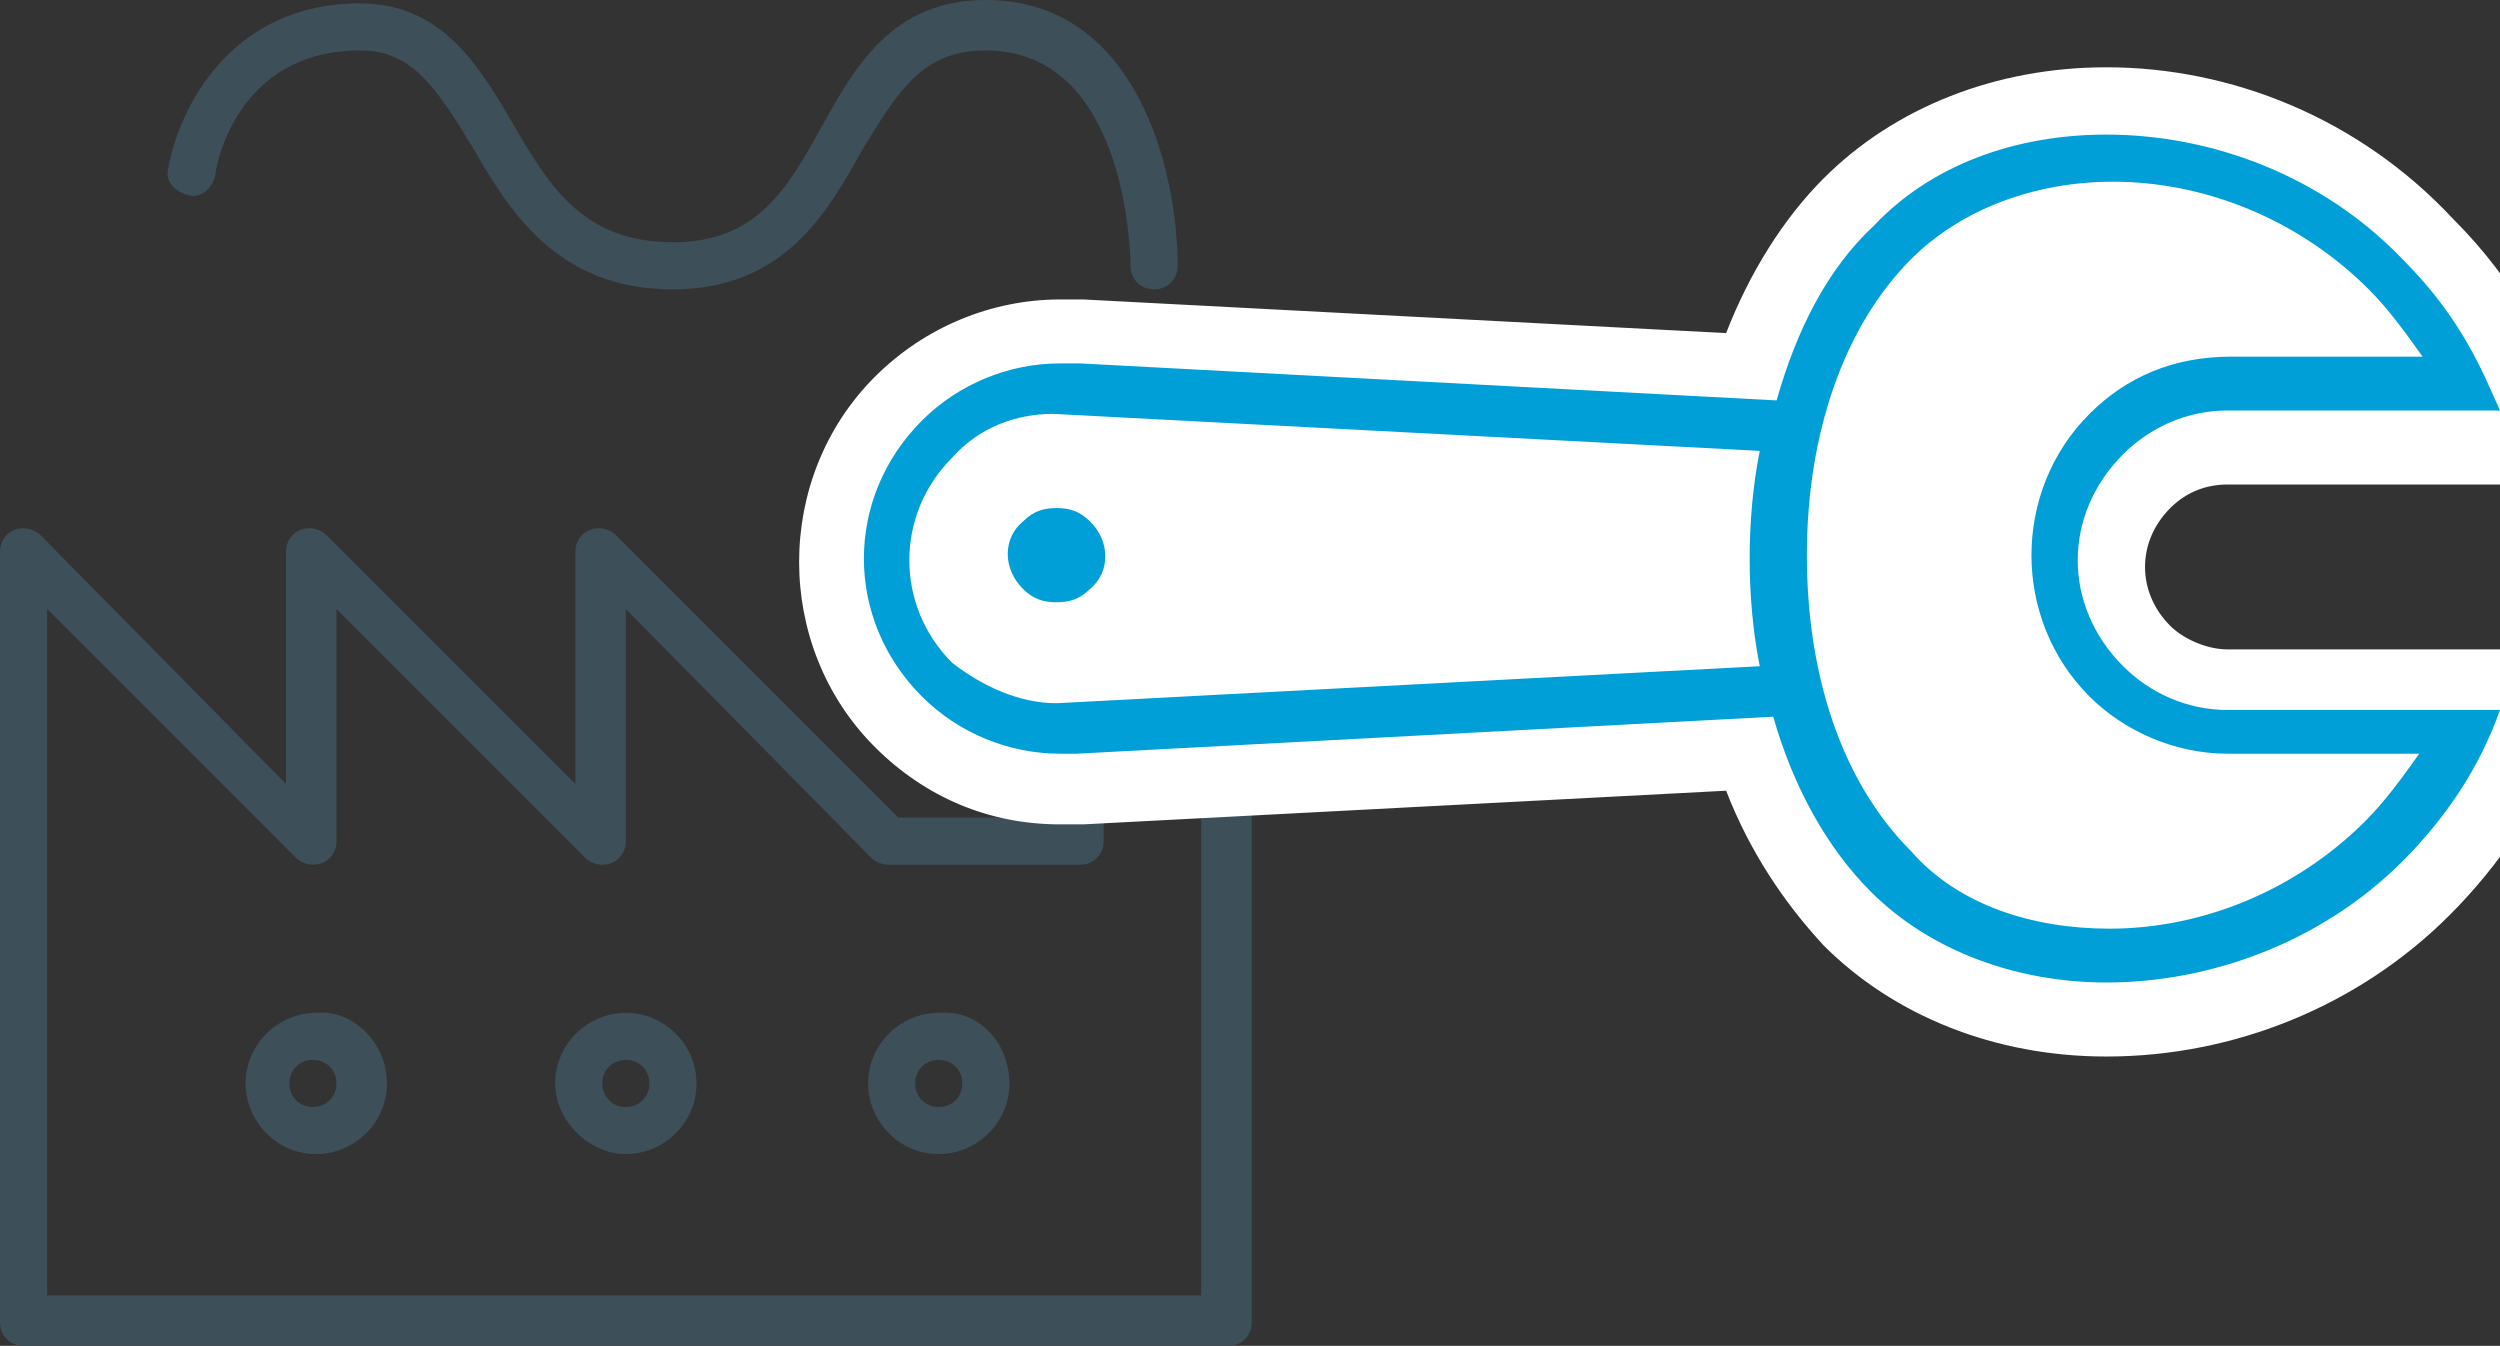 <?xml version="1.0" encoding="utf-8"?>
<!-- Generator: Adobe Illustrator 20.0.0, SVG Export Plug-In . SVG Version: 6.00 Build 0)  -->
<svg version="1.1" id="Layer_1" xmlns="http://www.w3.org/2000/svg" xmlns:xlink="http://www.w3.org/1999/xlink" x="0px" y="0px"
	 viewBox="0 0 74.3 40" style="enable-background:new 0 0 74.3 40;" xml:space="preserve">
<rect x="0" y="0" width="74.3" height="40" fill="#333333" stroke="none"/>
<style type="text/css">
	.st0{fill:#3D4F59;}
	.st1{fill:#009FD7;}
	.st2{fill:#FFFFFF;}
</style>
<path class="st0" d="M37.2,10.7v28.6c0,0.4-0.3,0.7-0.7,0.7H0.7C0.3,40,0,39.7,0,39.3V16.4c0-0.4,0.3-0.7,0.7-0.7
	c0.2,0,0.4,0.1,0.5,0.2l7.3,7.4v-6.9c0-0.4,0.3-0.7,0.7-0.7c0.2,0,0.4,0.1,0.5,0.2l7.4,7.4v-6.9c0-0.4,0.3-0.7,0.7-0.7
	c0.2,0,0.4,0.1,0.5,0.2l8.4,8.4h4.7V10.7c0-0.4,0.3-0.7,0.7-0.7h4.3C36.8,10,37.2,10.3,37.2,10.7z M35.7,11.4h-2.9V25
	c0,0.4-0.3,0.7-0.7,0.7h-5.7c-0.2,0-0.4-0.1-0.5-0.2l-7.3-7.4V25c0,0.4-0.3,0.7-0.7,0.7c-0.2,0-0.4-0.1-0.5-0.2L10,18.1V25
	c0,0.4-0.3,0.7-0.7,0.7c-0.2,0-0.4-0.1-0.5-0.2l-7.4-7.4v20.4h34.3V11.4z M33.6,7.9c0-0.3-0.1-6.4-4.3-6.4c-1.9,0-2.6,1.2-3.7,3
	c-1,1.8-2.3,4.1-5.6,4.1c-3.5,0-4.9-2.4-6-4.3c-1.1-1.8-1.8-2.8-3.3-2.8C7,1.5,6.4,5,6.4,5.2C6.3,5.6,6,5.9,5.6,5.8
	C5.2,5.7,4.9,5.4,5,5c0.3-1.7,1.8-4.9,5.7-4.9c2.4,0,3.5,1.8,4.5,3.5c1.1,1.9,2.1,3.6,4.8,3.6c2.5,0,3.4-1.6,4.4-3.4S26.5,0,29.3,0
	C33.8,0,35,5.1,35,7.9c0,0.4-0.3,0.7-0.7,0.7C33.9,8.6,33.6,8.3,33.6,7.9z M11.5,32.2c0,1.2-1,2.1-2.1,2.1c-1.2,0-2.1-1-2.1-2.1
	c0-1.2,1-2.1,2.1-2.1C10.5,30,11.5,31,11.5,32.2z M10,32.2c0-0.4-0.3-0.7-0.7-0.7s-0.7,0.3-0.7,0.7s0.3,0.7,0.7,0.7
	C9.7,32.9,10,32.6,10,32.2z M20.7,32.2c0,1.2-1,2.1-2.1,2.1s-2.1-1-2.1-2.1c0-1.2,1-2.1,2.1-2.1S20.7,31,20.7,32.2z M19.3,32.2
	c0-0.4-0.3-0.7-0.7-0.7s-0.7,0.3-0.7,0.7s0.3,0.7,0.7,0.7S19.3,32.6,19.3,32.2z M30,32.2c0,1.2-1,2.1-2.1,2.1c-1.2,0-2.1-1-2.1-2.1
	c0-1.2,1-2.1,2.1-2.1C29.1,30,30,31,30,32.2z M28.6,32.2c0-0.4-0.3-0.7-0.7-0.7c-0.4,0-0.7,0.3-0.7,0.7s0.3,0.7,0.7,0.7
	S28.6,32.6,28.6,32.2z"/>
<g>
	<path class="st1" d="M62.6,30.1c-3,0-5.8-1.1-7.7-3c-1.3-1.3-2.3-2.9-2.9-4.9l-19.9,1c-0.2,0-0.4,0-0.6,0c-1.8,0-3.5-0.7-4.8-2
		s-2-3-2-4.8s0.7-3.5,2-4.8s3-2,4.8-2c0.2,0,0.4,0,0.6,0l19.9,1c0.6-2,1.6-3.6,2.9-4.9c1.9-1.9,4.7-3,7.7-3c3.5,0,7,1.4,9.5,3.9
		c1.8,1.8,2.5,3.4,3,4.5l0.7,1.7h-9.6c-0.9,0-1.8,0.4-2.4,1c-1.4,1.4-1.4,3.5,0,4.9c0.6,0.6,1.5,1,2.4,1h9.5L75.2,21
		c-0.7,1.8-1.7,3.4-3.1,4.9C69.5,28.7,66.1,30.1,62.6,30.1z M62.7,6.4c-2.1,0-4,0.7-5.3,2.1c-1.8,1.8-2.8,4.6-2.8,8.1
		c0,3.4,1,6.3,2.8,8c1.3,1.3,3.2,2.1,5.3,2.1l0,0c2.6,0,5.1-1,6.9-2.9c0.1-0.1,0.2-0.2,0.3-0.3h-3.7c-1.9,0-3.6-0.7-4.9-2
		s-2-3-2-4.9s0.7-3.6,2-4.9s3-2,4.9-2h3.7c-0.1-0.1-0.2-0.2-0.3-0.3C67.7,7.5,65.2,6.4,62.7,6.4z M31.4,13.2c-0.9,0-1.7,0.4-2.3,1
		c-1.3,1.3-1.3,3.4,0,4.7c0.6,0.6,1.5,1,2.4,1l19.8-1c-0.1-0.7-0.1-1.5-0.1-2.3s0-1.6,0.1-2.3L31.4,13.2z M31.4,19
		c-0.7,0-1.3-0.3-1.7-0.7c-1-1-1-2.5,0-3.5c0.5-0.5,1.1-0.7,1.7-0.7c0.7,0,1.3,0.3,1.7,0.7c1,1,1,2.5,0,3.4
		C32.7,18.7,32.1,19,31.4,19z"/>
	<path class="st2" d="M62.6,4c3.1,0,6.4,1.2,8.8,3.7c1.8,1.8,2.4,3.4,2.9,4.5h-8.1c-1.2,0-2.3,0.5-3.1,1.3c-1.8,1.8-1.8,4.5,0,6.3
		c0.8,0.8,1.9,1.3,3.1,1.3h8.1c-0.6,1.7-1.6,3.2-2.9,4.5c-2.4,2.4-5.7,3.6-8.8,3.6c-2.6,0-5.2-0.9-7-2.7c-1.3-1.3-2.3-3.1-2.9-5.2
		L32,22.4c-0.2,0-0.4,0-0.5,0c-1.5,0-3-0.6-4.1-1.7c-2.3-2.3-2.3-5.9,0-8.2c1.1-1.1,2.6-1.7,4.1-1.7c0.2,0,0.4,0,0.6,0l20.7,1.1
		c0.6-2.1,1.5-3.9,2.9-5.2C57.4,4.9,59.9,4,62.6,4 M62.7,27.6c2.7,0,5.5-1.1,7.6-3.2c0.6-0.6,1.1-1.3,1.6-2h-5.7l0,0
		c-1.6,0-3.1-0.7-4.1-1.7c-2.3-2.3-2.3-6.1,0-8.4c1.1-1.1,2.5-1.7,4.2-1.7H72c-0.5-0.7-1-1.4-1.6-2c-2.1-2.1-4.9-3.2-7.6-3.2
		c-2.3,0-4.5,0.8-6,2.3c-2,2-3.1,5.2-3.1,8.8c0,3.5,1,6.7,3.1,8.8C58.2,26.9,60.4,27.6,62.7,27.6 M31.4,20.9l20.9-1.1
		c-0.2-1-0.3-2.1-0.3-3.2s0.1-2.2,0.3-3.2l-21-1.1c-1.1,0-2.2,0.4-3,1.3c-1.7,1.7-1.7,4.4,0,6.1C29.2,20.4,30.3,20.9,31.4,20.9
		 M31.4,15.1c0.4,0,0.7,0.1,1,0.4c0.6,0.6,0.6,1.5,0,2c-0.3,0.3-0.6,0.4-1,0.4s-0.7-0.1-1-0.4c-0.6-0.6-0.6-1.5,0-2
		C30.7,15.2,31,15.1,31.4,15.1 M62.6,2c-3.3,0-6.3,1.2-8.4,3.3C53,6.5,52,8.1,51.3,9.9l-19.1-1c-0.2,0-0.4,0-0.7,0
		c-2,0-4,0.8-5.5,2.3c-3,3-3,8,0,11c1.5,1.5,3.4,2.3,5.5,2.3c0.2,0,0.5,0,0.7,0l19.1-1c0.7,1.8,1.7,3.3,2.9,4.6
		c2.1,2.1,5.1,3.3,8.4,3.3c3.8,0,7.5-1.5,10.2-4.2c1.5-1.5,2.7-3.3,3.4-5.2l1-2.7h-2.9h-8.1c-0.6,0-1.3-0.3-1.7-0.7
		c-1-1-1-2.5,0-3.5c0.5-0.5,1.1-0.7,1.7-0.7h8.1h3.1l-1.2-2.8l-0.1-0.3c-0.5-1.1-1.3-2.9-3.2-4.8C70.1,3.5,66.3,2,62.6,2L62.6,2z"/>
</g>
<rect x="35.3" y="13.9" class="st2" width="2.5" height="5.5"/>
</svg>
